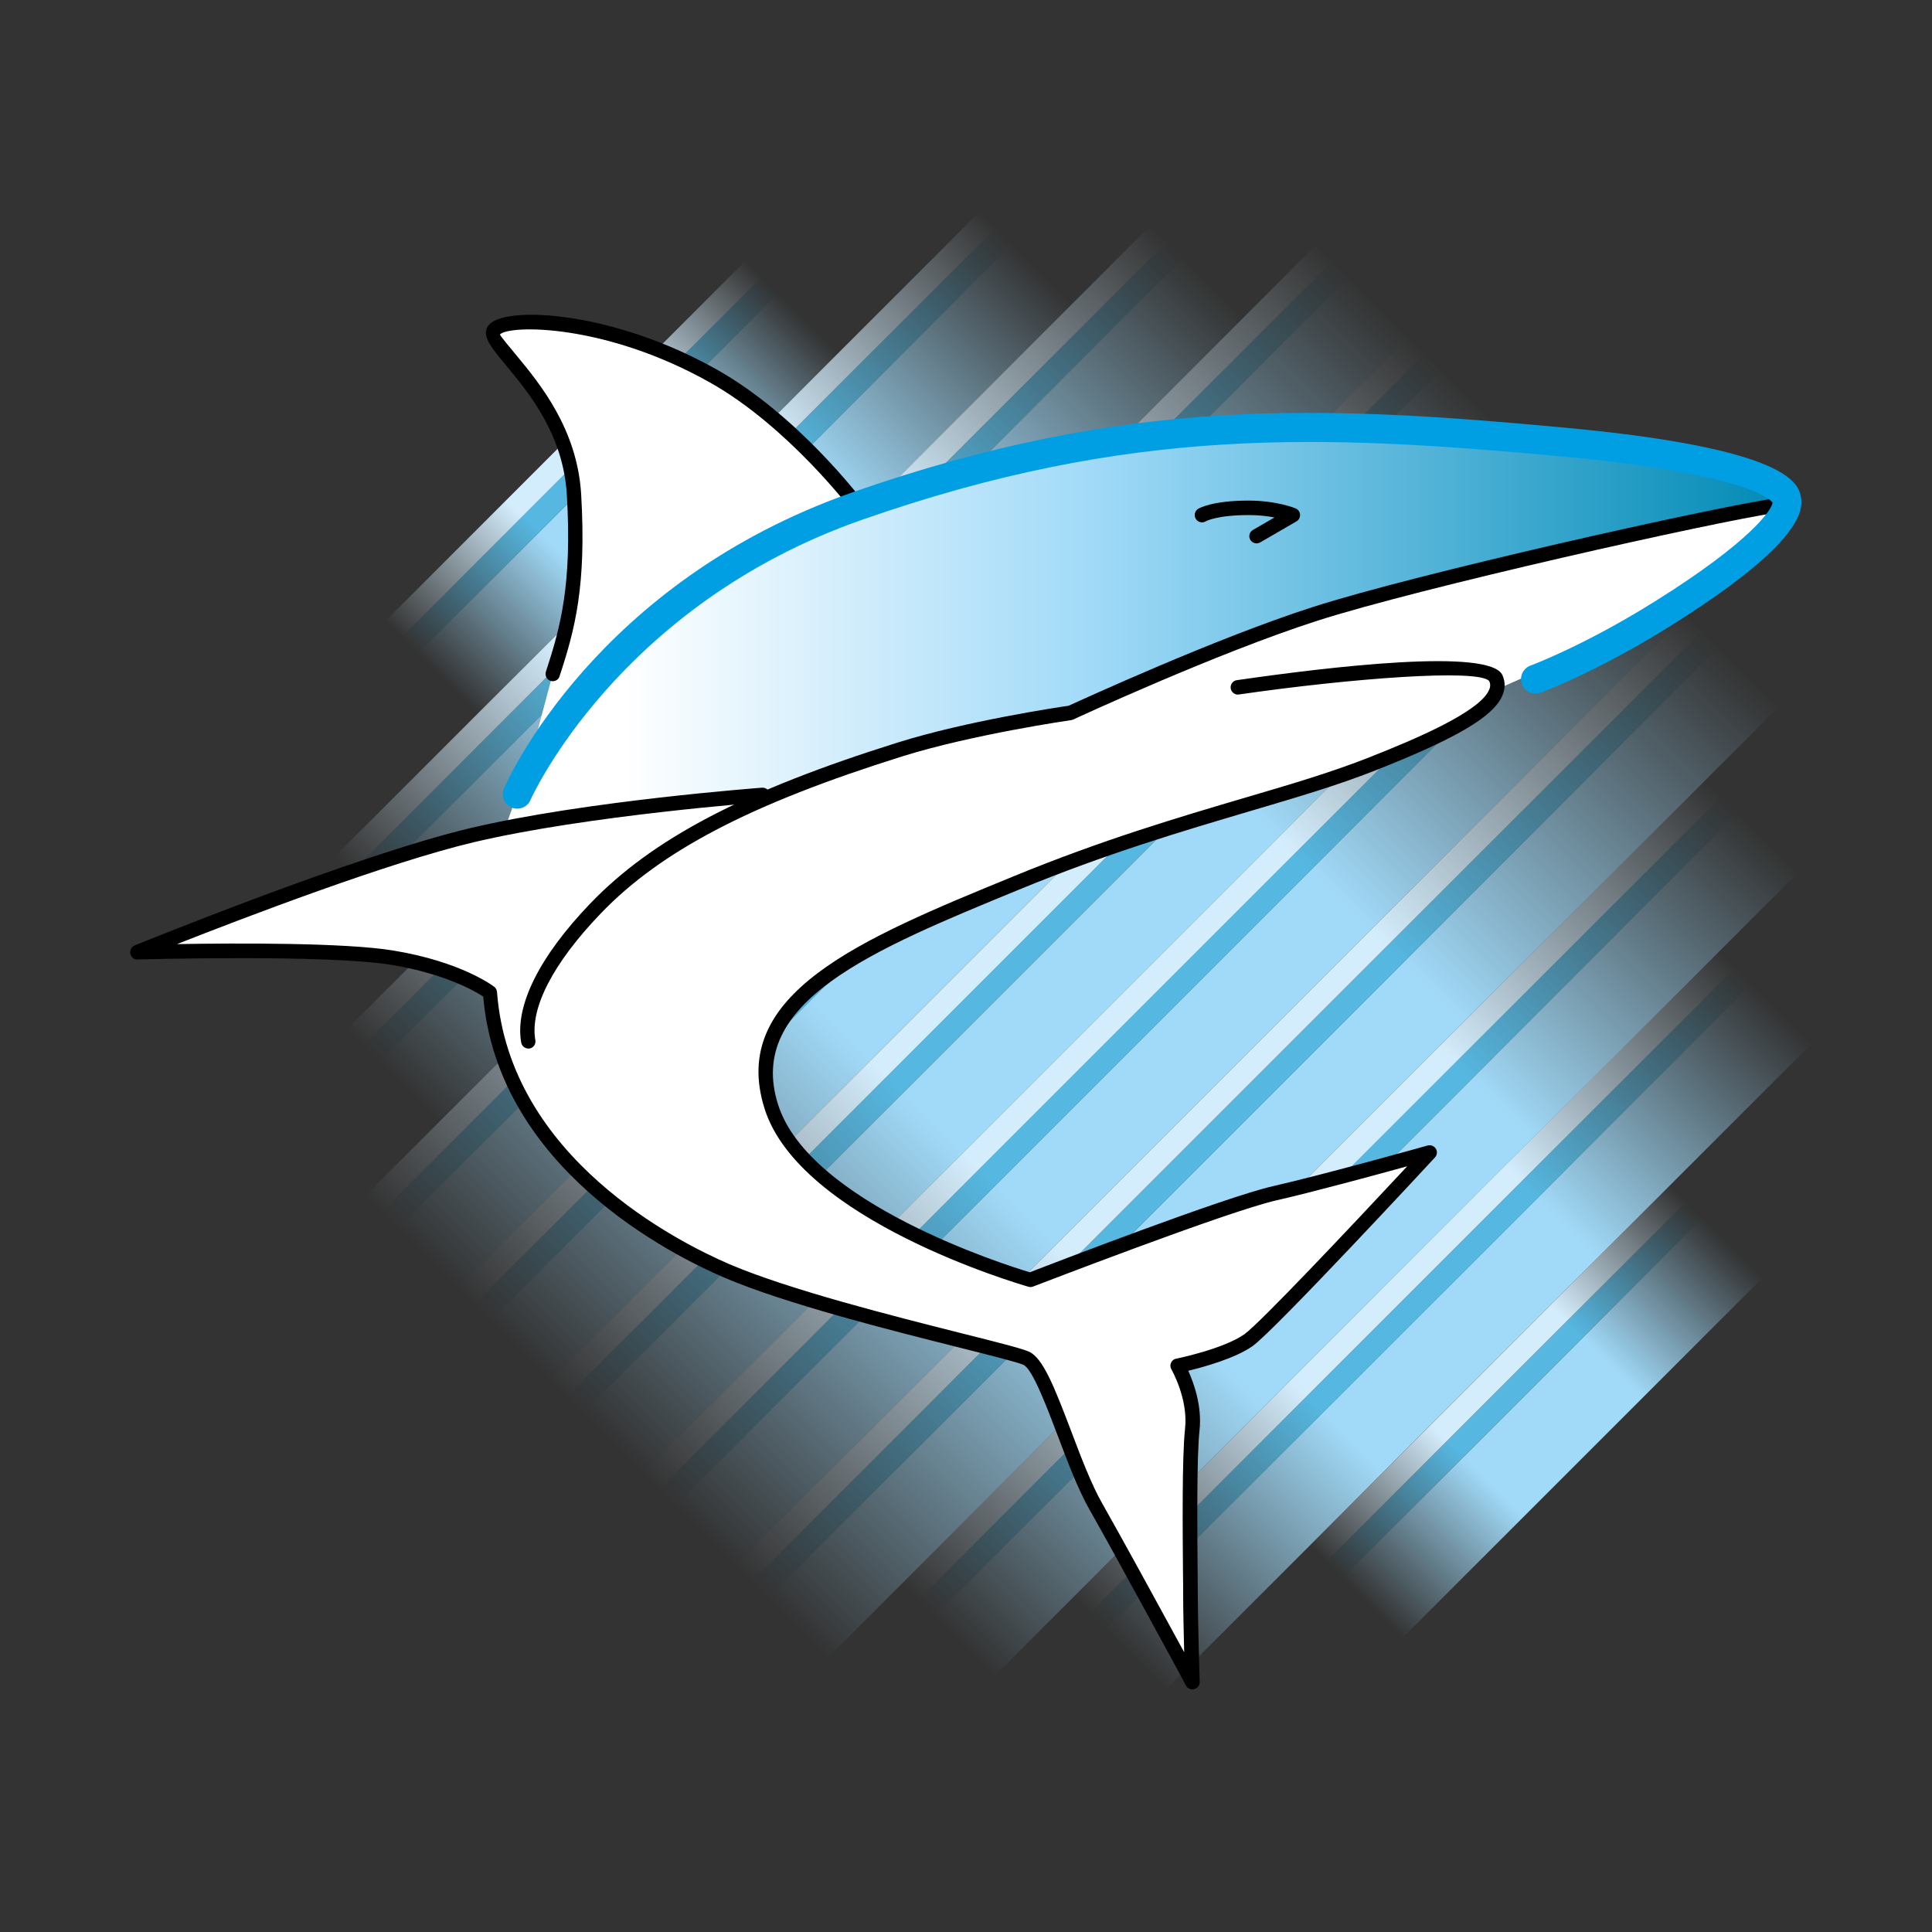 <?xml version="1.0" encoding="utf-8"?>
<!-- Generator: Adobe Illustrator 23.0.3, SVG Export Plug-In . SVG Version: 6.00 Build 0)  -->
<svg version="1.1" id="Ebene_1" xmlns="http://www.w3.org/2000/svg" xmlns:xlink="http://www.w3.org/1999/xlink" x="0px" y="0px"
	 viewBox="0 0 113.39 113.39" style="enable-background:new 0 0 113.39 113.39;" xml:space="preserve">
<rect x="0" y="0" width="113.39" height="113.39" fill="#333333" stroke="none"/>
<style type="text/css">
	.st0{fill:url(#SVGID_1_);}
	.st1{fill:url(#SVGID_2_);}
	.st2{fill:url(#SVGID_3_);}
	.st3{fill:url(#SVGID_4_);}
	.st4{fill:url(#SVGID_5_);}
	.st5{fill:url(#SVGID_6_);}
	.st6{fill:url(#SVGID_7_);}
	.st7{fill:url(#SVGID_8_);}
	.st8{fill:url(#SVGID_9_);}
	.st9{fill:url(#SVGID_10_);}
	.st10{fill:url(#SVGID_11_);}
	.st11{fill:url(#SVGID_12_);}
	.st12{fill:url(#SVGID_13_);}
	.st13{fill:url(#SVGID_14_);}
	.st14{fill:url(#SVGID_15_);}
	.st15{fill:url(#SVGID_16_);}
	.st16{fill:url(#SVGID_17_);}
	.st17{fill:url(#SVGID_18_);}
	.st18{fill:url(#SVGID_19_);}
	.st19{fill:url(#SVGID_20_);}
	.st20{fill:url(#SVGID_21_);}
	.st21{fill:url(#SVGID_22_);}
	.st22{fill:url(#SVGID_23_);}
	.st23{fill:url(#SVGID_24_);}
	.st24{fill:url(#SVGID_25_);}
	.st25{fill:url(#SVGID_26_);}
	.st26{fill:url(#SVGID_27_);}
	.st27{fill:url(#SVGID_28_);}
	.st28{fill:url(#SVGID_29_);}
	.st29{fill:url(#SVGID_30_);}
	.st30{fill:url(#SVGID_31_);}
	.st31{fill:url(#SVGID_32_);}
	.st32{fill:url(#SVGID_33_);}
	.st33{fill:#FFFFFF;}
	.st34{fill:url(#SVGID_34_);}
	.st35{fill:#009FE3;}
</style>
<linearGradient id="SVGID_1_" gradientUnits="userSpaceOnUse" x1="-306.776" y1="1071.17" x2="-269.255" y2="1071.17" gradientTransform="matrix(0.605 -0.605 -0.707 -0.707 968.576 612.673)">
	<stop  offset="0.032" style="stop-color:#A1DAF8;stop-opacity:0"/>
	<stop  offset="0.346" style="stop-color:#A1DAF8"/>
	<stop  offset="0.653" style="stop-color:#A1DAF8"/>
	<stop  offset="0.963" style="stop-color:#A1DAF8;stop-opacity:0"/>
</linearGradient>
<polygon class="st0" points="50.12,19.8 27.43,42.48 23.92,38.96 46.6,16.28 "/>
<linearGradient id="SVGID_2_" gradientUnits="userSpaceOnUse" x1="-321.653" y1="1063.498" x2="-254.377" y2="1063.498" gradientTransform="matrix(0.605 -0.605 -0.707 -0.707 968.576 612.673)">
	<stop  offset="0.032" style="stop-color:#A1DAF8;stop-opacity:0"/>
	<stop  offset="0.346" style="stop-color:#A1DAF8"/>
	<stop  offset="0.653" style="stop-color:#A1DAF8"/>
	<stop  offset="0.963" style="stop-color:#A1DAF8;stop-opacity:0"/>
</linearGradient>
<polygon class="st1" points="64.54,16.23 23.86,56.9 20.35,53.39 61.02,12.71 "/>
<linearGradient id="SVGID_3_" gradientUnits="userSpaceOnUse" x1="-329.89" y1="1055.826" x2="-246.132" y2="1055.826" gradientTransform="matrix(0.605 -0.605 -0.707 -0.707 968.576 612.673)">
	<stop  offset="0.032" style="stop-color:#A1DAF8;stop-opacity:0"/>
	<stop  offset="0.346" style="stop-color:#A1DAF8"/>
	<stop  offset="0.653" style="stop-color:#A1DAF8"/>
	<stop  offset="0.963" style="stop-color:#A1DAF8;stop-opacity:0"/>
</linearGradient>
<polygon class="st2" points="74.95,16.67 24.31,67.31 20.79,63.79 71.43,13.15 "/>
<linearGradient id="SVGID_4_" gradientUnits="userSpaceOnUse" x1="-337.59" y1="1048.154" x2="-238.433" y2="1048.154" gradientTransform="matrix(0.605 -0.605 -0.707 -0.707 968.576 612.673)">
	<stop  offset="0.032" style="stop-color:#A1DAF8;stop-opacity:0"/>
	<stop  offset="0.346" style="stop-color:#A1DAF8"/>
	<stop  offset="0.653" style="stop-color:#A1DAF8"/>
	<stop  offset="0.963" style="stop-color:#A1DAF8;stop-opacity:0"/>
</linearGradient>
<polygon class="st3" points="85.03,17.44 25.08,77.39 21.56,73.87 81.51,13.92 "/>
<linearGradient id="SVGID_5_" gradientUnits="userSpaceOnUse" x1="-337.59" y1="1040.474" x2="-238.433" y2="1040.474" gradientTransform="matrix(0.605 -0.605 -0.707 -0.707 968.576 612.673)">
	<stop  offset="0.032" style="stop-color:#A1DAF8;stop-opacity:0"/>
	<stop  offset="0.346" style="stop-color:#A1DAF8"/>
	<stop  offset="0.653" style="stop-color:#A1DAF8"/>
	<stop  offset="0.963" style="stop-color:#A1DAF8;stop-opacity:0"/>
</linearGradient>
<polygon class="st4" points="90.46,22.87 30.51,82.82 26.99,79.3 86.94,19.35 "/>
<linearGradient id="SVGID_6_" gradientUnits="userSpaceOnUse" x1="-337.598" y1="1032.806" x2="-238.433" y2="1032.806" gradientTransform="matrix(0.605 -0.605 -0.707 -0.707 968.576 612.673)">
	<stop  offset="0.032" style="stop-color:#A1DAF8;stop-opacity:0"/>
	<stop  offset="0.346" style="stop-color:#A1DAF8"/>
	<stop  offset="0.653" style="stop-color:#A1DAF8"/>
	<stop  offset="0.963" style="stop-color:#A1DAF8;stop-opacity:0"/>
</linearGradient>
<polygon class="st5" points="95.88,28.29 35.93,88.24 32.41,84.73 92.36,24.78 "/>
<linearGradient id="SVGID_7_" gradientUnits="userSpaceOnUse" x1="-337.59" y1="1025.13" x2="-238.433" y2="1025.13" gradientTransform="matrix(0.605 -0.605 -0.707 -0.707 968.576 612.673)">
	<stop  offset="0.032" style="stop-color:#A1DAF8;stop-opacity:0"/>
	<stop  offset="0.346" style="stop-color:#A1DAF8"/>
	<stop  offset="0.653" style="stop-color:#A1DAF8"/>
	<stop  offset="0.963" style="stop-color:#A1DAF8;stop-opacity:0"/>
</linearGradient>
<polygon class="st6" points="101.31,33.72 41.36,93.67 37.84,90.15 97.79,30.2 "/>
<linearGradient id="SVGID_8_" gradientUnits="userSpaceOnUse" x1="-337.598" y1="1017.454" x2="-238.433" y2="1017.454" gradientTransform="matrix(0.605 -0.605 -0.707 -0.707 968.576 612.673)">
	<stop  offset="0.032" style="stop-color:#A1DAF8;stop-opacity:0"/>
	<stop  offset="0.346" style="stop-color:#A1DAF8"/>
	<stop  offset="0.653" style="stop-color:#A1DAF8"/>
	<stop  offset="0.963" style="stop-color:#A1DAF8;stop-opacity:0"/>
</linearGradient>
<polygon class="st7" points="106.73,39.15 46.78,99.1 43.27,95.58 103.22,35.63 "/>
<linearGradient id="SVGID_9_" gradientUnits="userSpaceOnUse" x1="-329.899" y1="1009.779" x2="-246.132" y2="1009.779" gradientTransform="matrix(0.605 -0.605 -0.707 -0.707 968.576 612.673)">
	<stop  offset="0.032" style="stop-color:#A1DAF8;stop-opacity:0"/>
	<stop  offset="0.346" style="stop-color:#A1DAF8"/>
	<stop  offset="0.653" style="stop-color:#A1DAF8"/>
	<stop  offset="0.963" style="stop-color:#A1DAF8;stop-opacity:0"/>
</linearGradient>
<polyline class="st8" points="56.86,99.87 53.35,96.35 103.99,45.71 107.51,49.23 56.86,99.87 "/>
<linearGradient id="SVGID_10_" gradientUnits="userSpaceOnUse" x1="-321.653" y1="1002.113" x2="-254.369" y2="1002.113" gradientTransform="matrix(0.605 -0.605 -0.707 -0.707 968.576 612.673)">
	<stop  offset="0.032" style="stop-color:#A1DAF8;stop-opacity:0"/>
	<stop  offset="0.346" style="stop-color:#A1DAF8"/>
	<stop  offset="0.653" style="stop-color:#A1DAF8"/>
	<stop  offset="0.963" style="stop-color:#A1DAF8;stop-opacity:0"/>
</linearGradient>
<polyline class="st9" points="67.27,100.31 63.75,96.79 104.43,56.12 107.95,59.63 67.27,100.31 "/>
<linearGradient id="SVGID_11_" gradientUnits="userSpaceOnUse" x1="-306.767" y1="994.434" x2="-269.255" y2="994.434" gradientTransform="matrix(0.605 -0.605 -0.707 -0.707 968.576 612.673)">
	<stop  offset="0.032" style="stop-color:#A1DAF8;stop-opacity:0"/>
	<stop  offset="0.346" style="stop-color:#A1DAF8"/>
	<stop  offset="0.653" style="stop-color:#A1DAF8"/>
	<stop  offset="0.963" style="stop-color:#A1DAF8;stop-opacity:0"/>
</linearGradient>
<polygon class="st10" points="104.38,74.06 81.7,96.74 78.18,93.22 100.86,70.54 "/>
<g>
	
		<linearGradient id="SVGID_12_" gradientUnits="userSpaceOnUse" x1="-306.776" y1="1074.334" x2="-269.247" y2="1074.334" gradientTransform="matrix(0.605 -0.605 -0.707 -0.707 968.576 612.673)">
		<stop  offset="0.032" style="stop-color:#56B7E0;stop-opacity:0"/>
		<stop  offset="0.346" style="stop-color:#56B7E0"/>
		<stop  offset="0.653" style="stop-color:#56B7E0"/>
		<stop  offset="0.963" style="stop-color:#56B7E0;stop-opacity:0"/>
	</linearGradient>
	<polygon class="st11" points="46.6,16.28 23.92,38.96 22.96,38.01 45.65,15.32 	"/>
	
		<linearGradient id="SVGID_13_" gradientUnits="userSpaceOnUse" x1="-321.653" y1="1066.659" x2="-254.369" y2="1066.659" gradientTransform="matrix(0.605 -0.605 -0.707 -0.707 968.576 612.673)">
		<stop  offset="0.032" style="stop-color:#56B7E0;stop-opacity:0"/>
		<stop  offset="0.346" style="stop-color:#56B7E0"/>
		<stop  offset="0.653" style="stop-color:#56B7E0"/>
		<stop  offset="0.963" style="stop-color:#56B7E0;stop-opacity:0"/>
	</linearGradient>
	<polygon class="st12" points="61.02,12.71 20.35,53.39 19.39,52.43 60.07,11.75 	"/>
	
		<linearGradient id="SVGID_14_" gradientUnits="userSpaceOnUse" x1="-329.89" y1="1058.987" x2="-246.132" y2="1058.987" gradientTransform="matrix(0.605 -0.605 -0.707 -0.707 968.576 612.673)">
		<stop  offset="0.032" style="stop-color:#56B7E0;stop-opacity:0"/>
		<stop  offset="0.346" style="stop-color:#56B7E0"/>
		<stop  offset="0.653" style="stop-color:#56B7E0"/>
		<stop  offset="0.963" style="stop-color:#56B7E0;stop-opacity:0"/>
	</linearGradient>
	<polygon class="st13" points="71.43,13.15 20.79,63.79 19.84,62.84 70.48,12.2 	"/>
	
		<linearGradient id="SVGID_15_" gradientUnits="userSpaceOnUse" x1="-337.59" y1="1051.314" x2="-238.433" y2="1051.314" gradientTransform="matrix(0.605 -0.605 -0.707 -0.707 968.576 612.673)">
		<stop  offset="0.032" style="stop-color:#56B7E0;stop-opacity:0"/>
		<stop  offset="0.346" style="stop-color:#56B7E0"/>
		<stop  offset="0.653" style="stop-color:#56B7E0"/>
		<stop  offset="0.963" style="stop-color:#56B7E0;stop-opacity:0"/>
	</linearGradient>
	<polygon class="st14" points="81.51,13.92 21.56,73.87 20.61,72.92 80.56,12.97 	"/>
	
		<linearGradient id="SVGID_16_" gradientUnits="userSpaceOnUse" x1="-337.598" y1="1043.639" x2="-238.433" y2="1043.639" gradientTransform="matrix(0.605 -0.605 -0.707 -0.707 968.576 612.673)">
		<stop  offset="0.032" style="stop-color:#56B7E0;stop-opacity:0"/>
		<stop  offset="0.346" style="stop-color:#56B7E0"/>
		<stop  offset="0.653" style="stop-color:#56B7E0"/>
		<stop  offset="0.963" style="stop-color:#56B7E0;stop-opacity:0"/>
	</linearGradient>
	<polygon class="st15" points="86.94,19.35 26.99,79.3 26.03,78.35 85.98,18.4 	"/>
	
		<linearGradient id="SVGID_17_" gradientUnits="userSpaceOnUse" x1="-337.598" y1="1035.966" x2="-238.433" y2="1035.966" gradientTransform="matrix(0.605 -0.605 -0.707 -0.707 968.576 612.673)">
		<stop  offset="0.032" style="stop-color:#56B7E0;stop-opacity:0"/>
		<stop  offset="0.346" style="stop-color:#56B7E0"/>
		<stop  offset="0.653" style="stop-color:#56B7E0"/>
		<stop  offset="0.963" style="stop-color:#56B7E0;stop-opacity:0"/>
	</linearGradient>
	<polygon class="st16" points="92.36,24.78 32.41,84.73 31.46,83.77 91.41,23.82 	"/>
	
		<linearGradient id="SVGID_18_" gradientUnits="userSpaceOnUse" x1="-337.59" y1="1028.291" x2="-238.433" y2="1028.291" gradientTransform="matrix(0.605 -0.605 -0.707 -0.707 968.576 612.673)">
		<stop  offset="0.032" style="stop-color:#56B7E0;stop-opacity:0"/>
		<stop  offset="0.346" style="stop-color:#56B7E0"/>
		<stop  offset="0.653" style="stop-color:#56B7E0"/>
		<stop  offset="0.963" style="stop-color:#56B7E0;stop-opacity:0"/>
	</linearGradient>
	<polygon class="st17" points="97.79,30.2 37.84,90.15 36.89,89.2 96.84,29.25 	"/>
	
		<linearGradient id="SVGID_19_" gradientUnits="userSpaceOnUse" x1="-337.59" y1="1020.619" x2="-238.433" y2="1020.619" gradientTransform="matrix(0.605 -0.605 -0.707 -0.707 968.576 612.673)">
		<stop  offset="0.032" style="stop-color:#56B7E0;stop-opacity:0"/>
		<stop  offset="0.346" style="stop-color:#56B7E0"/>
		<stop  offset="0.653" style="stop-color:#56B7E0"/>
		<stop  offset="0.963" style="stop-color:#56B7E0;stop-opacity:0"/>
	</linearGradient>
	<polygon class="st18" points="103.22,35.63 43.27,95.58 42.31,94.62 102.26,34.67 	"/>
	
		<linearGradient id="SVGID_20_" gradientUnits="userSpaceOnUse" x1="-329.899" y1="1012.946" x2="-246.132" y2="1012.946" gradientTransform="matrix(0.605 -0.605 -0.707 -0.707 968.576 612.673)">
		<stop  offset="0.032" style="stop-color:#56B7E0;stop-opacity:0"/>
		<stop  offset="0.346" style="stop-color:#56B7E0"/>
		<stop  offset="0.653" style="stop-color:#56B7E0"/>
		<stop  offset="0.963" style="stop-color:#56B7E0;stop-opacity:0"/>
	</linearGradient>
	<polygon class="st19" points="103.99,45.71 53.35,96.35 52.39,95.4 103.03,44.75 	"/>
	
		<linearGradient id="SVGID_21_" gradientUnits="userSpaceOnUse" x1="-321.653" y1="1005.271" x2="-254.369" y2="1005.271" gradientTransform="matrix(0.605 -0.605 -0.707 -0.707 968.576 612.673)">
		<stop  offset="0.032" style="stop-color:#56B7E0;stop-opacity:0"/>
		<stop  offset="0.346" style="stop-color:#56B7E0"/>
		<stop  offset="0.653" style="stop-color:#56B7E0"/>
		<stop  offset="0.963" style="stop-color:#56B7E0;stop-opacity:0"/>
	</linearGradient>
	<polygon class="st20" points="104.43,56.12 63.75,96.79 62.8,95.84 103.48,55.16 	"/>
	
		<linearGradient id="SVGID_22_" gradientUnits="userSpaceOnUse" x1="-306.776" y1="997.598" x2="-269.255" y2="997.598" gradientTransform="matrix(0.605 -0.605 -0.707 -0.707 968.576 612.673)">
		<stop  offset="0.032" style="stop-color:#56B7E0;stop-opacity:0"/>
		<stop  offset="0.346" style="stop-color:#56B7E0"/>
		<stop  offset="0.653" style="stop-color:#56B7E0"/>
		<stop  offset="0.963" style="stop-color:#56B7E0;stop-opacity:0"/>
	</linearGradient>
	<polygon class="st21" points="100.86,70.54 78.18,93.22 77.22,92.27 99.91,69.59 	"/>
</g>
<g>
	
		<linearGradient id="SVGID_23_" gradientUnits="userSpaceOnUse" x1="-306.776" y1="1075.685" x2="-269.247" y2="1075.685" gradientTransform="matrix(0.605 -0.605 -0.707 -0.707 968.576 612.673)">
		<stop  offset="0.032" style="stop-color:#D4EDFC;stop-opacity:0"/>
		<stop  offset="0.346" style="stop-color:#D4EDFC"/>
		<stop  offset="0.653" style="stop-color:#D4EDFC"/>
		<stop  offset="0.963" style="stop-color:#D4EDFC;stop-opacity:0"/>
	</linearGradient>
	<polygon class="st22" points="45.65,15.32 22.96,38.01 22.01,37.06 44.69,14.37 	"/>
	
		<linearGradient id="SVGID_24_" gradientUnits="userSpaceOnUse" x1="-321.653" y1="1068.009" x2="-254.369" y2="1068.009" gradientTransform="matrix(0.605 -0.605 -0.707 -0.707 968.576 612.673)">
		<stop  offset="0.032" style="stop-color:#D4EDFC;stop-opacity:0"/>
		<stop  offset="0.346" style="stop-color:#D4EDFC"/>
		<stop  offset="0.653" style="stop-color:#D4EDFC"/>
		<stop  offset="0.963" style="stop-color:#D4EDFC;stop-opacity:0"/>
	</linearGradient>
	<polygon class="st23" points="60.07,11.75 19.39,52.43 18.44,51.48 59.12,10.8 	"/>
	
		<linearGradient id="SVGID_25_" gradientUnits="userSpaceOnUse" x1="-329.899" y1="1060.337" x2="-246.132" y2="1060.337" gradientTransform="matrix(0.605 -0.605 -0.707 -0.707 968.576 612.673)">
		<stop  offset="0.032" style="stop-color:#D4EDFC;stop-opacity:0"/>
		<stop  offset="0.346" style="stop-color:#D4EDFC"/>
		<stop  offset="0.653" style="stop-color:#D4EDFC"/>
		<stop  offset="0.963" style="stop-color:#D4EDFC;stop-opacity:0"/>
	</linearGradient>
	<polygon class="st24" points="70.48,12.2 19.84,62.84 18.88,61.89 69.52,11.24 	"/>
	
		<linearGradient id="SVGID_26_" gradientUnits="userSpaceOnUse" x1="-337.598" y1="1052.661" x2="-238.433" y2="1052.661" gradientTransform="matrix(0.605 -0.605 -0.707 -0.707 968.576 612.673)">
		<stop  offset="0.032" style="stop-color:#D4EDFC;stop-opacity:0"/>
		<stop  offset="0.346" style="stop-color:#D4EDFC"/>
		<stop  offset="0.653" style="stop-color:#D4EDFC"/>
		<stop  offset="0.963" style="stop-color:#D4EDFC;stop-opacity:0"/>
	</linearGradient>
	<polygon class="st25" points="80.56,12.97 20.61,72.92 19.65,71.97 79.6,12.02 	"/>
	
		<linearGradient id="SVGID_27_" gradientUnits="userSpaceOnUse" x1="-337.598" y1="1044.989" x2="-238.433" y2="1044.989" gradientTransform="matrix(0.605 -0.605 -0.707 -0.707 968.576 612.673)">
		<stop  offset="0.032" style="stop-color:#D4EDFC;stop-opacity:0"/>
		<stop  offset="0.346" style="stop-color:#D4EDFC"/>
		<stop  offset="0.653" style="stop-color:#D4EDFC"/>
		<stop  offset="0.963" style="stop-color:#D4EDFC;stop-opacity:0"/>
	</linearGradient>
	<polygon class="st26" points="85.98,18.4 26.03,78.35 25.08,77.39 85.03,17.44 	"/>
	
		<linearGradient id="SVGID_28_" gradientUnits="userSpaceOnUse" x1="-337.59" y1="1037.313" x2="-238.433" y2="1037.313" gradientTransform="matrix(0.605 -0.605 -0.707 -0.707 968.576 612.673)">
		<stop  offset="0.032" style="stop-color:#D4EDFC;stop-opacity:0"/>
		<stop  offset="0.346" style="stop-color:#D4EDFC"/>
		<stop  offset="0.653" style="stop-color:#D4EDFC"/>
		<stop  offset="0.963" style="stop-color:#D4EDFC;stop-opacity:0"/>
	</linearGradient>
	<polygon class="st27" points="91.41,23.82 31.46,83.77 30.51,82.82 90.46,22.87 	"/>
	
		<linearGradient id="SVGID_29_" gradientUnits="userSpaceOnUse" x1="-337.59" y1="1029.641" x2="-238.433" y2="1029.641" gradientTransform="matrix(0.605 -0.605 -0.707 -0.707 968.576 612.673)">
		<stop  offset="0.032" style="stop-color:#D4EDFC;stop-opacity:0"/>
		<stop  offset="0.346" style="stop-color:#D4EDFC"/>
		<stop  offset="0.653" style="stop-color:#D4EDFC"/>
		<stop  offset="0.963" style="stop-color:#D4EDFC;stop-opacity:0"/>
	</linearGradient>
	<polygon class="st28" points="96.84,29.25 36.89,89.2 35.93,88.24 95.88,28.29 	"/>
	
		<linearGradient id="SVGID_30_" gradientUnits="userSpaceOnUse" x1="-337.59" y1="1021.969" x2="-238.433" y2="1021.969" gradientTransform="matrix(0.605 -0.605 -0.707 -0.707 968.576 612.673)">
		<stop  offset="0.032" style="stop-color:#D4EDFC;stop-opacity:0"/>
		<stop  offset="0.346" style="stop-color:#D4EDFC"/>
		<stop  offset="0.653" style="stop-color:#D4EDFC"/>
		<stop  offset="0.963" style="stop-color:#D4EDFC;stop-opacity:0"/>
	</linearGradient>
	<polygon class="st29" points="102.26,34.67 42.31,94.62 41.36,93.67 101.31,33.72 	"/>
	
		<linearGradient id="SVGID_31_" gradientUnits="userSpaceOnUse" x1="-329.899" y1="1014.293" x2="-246.132" y2="1014.293" gradientTransform="matrix(0.605 -0.605 -0.707 -0.707 968.576 612.673)">
		<stop  offset="0.032" style="stop-color:#D4EDFC;stop-opacity:0"/>
		<stop  offset="0.346" style="stop-color:#D4EDFC"/>
		<stop  offset="0.653" style="stop-color:#D4EDFC"/>
		<stop  offset="0.963" style="stop-color:#D4EDFC;stop-opacity:0"/>
	</linearGradient>
	<polygon class="st30" points="103.03,44.75 52.39,95.4 51.44,94.44 102.08,43.8 	"/>
	
		<linearGradient id="SVGID_32_" gradientUnits="userSpaceOnUse" x1="-321.653" y1="1006.621" x2="-254.369" y2="1006.621" gradientTransform="matrix(0.605 -0.605 -0.707 -0.707 968.576 612.673)">
		<stop  offset="0.032" style="stop-color:#D4EDFC;stop-opacity:0"/>
		<stop  offset="0.346" style="stop-color:#D4EDFC"/>
		<stop  offset="0.653" style="stop-color:#D4EDFC"/>
		<stop  offset="0.963" style="stop-color:#D4EDFC;stop-opacity:0"/>
	</linearGradient>
	<polygon class="st31" points="103.48,55.16 62.8,95.84 61.85,94.89 102.52,54.21 	"/>
	
		<linearGradient id="SVGID_33_" gradientUnits="userSpaceOnUse" x1="-306.776" y1="998.946" x2="-269.255" y2="998.946" gradientTransform="matrix(0.605 -0.605 -0.707 -0.707 968.576 612.673)">
		<stop  offset="0.032" style="stop-color:#D4EDFC;stop-opacity:0"/>
		<stop  offset="0.346" style="stop-color:#D4EDFC"/>
		<stop  offset="0.653" style="stop-color:#D4EDFC"/>
		<stop  offset="0.963" style="stop-color:#D4EDFC;stop-opacity:0"/>
	</linearGradient>
	<polygon class="st32" points="99.91,69.59 77.22,92.27 76.27,91.32 98.95,68.63 	"/>
</g>
<path class="st33" d="M50.33,29.69c0,0-3.75-4.97-8.45-7.62c-6.08-3.43-12.02-3.58-12.84-2.75c-0.82,0.82,4.32,3.87,4.65,9.73
	c0.31,5.4-0.39,7.88-1.25,10.5l-1.12,4.2c0,0,4.5-5.51,7.94-7.95C42.69,33.36,50.33,29.69,50.33,29.69z"/>
<path class="st33" d="M104.21,29.66c-3.65,0.54-21.04,4.43-27.05,6.36c-6,1.93-14.33,5.8-14.33,5.8s-5.75,0.82-9.99,2.15
	c-2.96,0.93-5.61,1.87-7.98,2.9l-0.09-0.21c0,0-10.24,0.75-17.05,2.36S8.07,55.89,8.07,55.89s11.08-0.32,14.97,0.32
	s5.71,2.04,5.71,2.04c0.64,8.7,8.59,14.06,13.9,16.33s16.37,4.6,17.57,5.12c1.19,0.52,2.57,6.03,4.1,8.71s5.66,10.31,5.66,10.31
	s-0.11-3.65-0.11-5.15s-0.11-7.73,0.11-9.66s-0.86-3.76-0.86-3.76s2.86-0.58,4.16-1.5s10.64-11.02,10.64-11.02s-6.11,1.71-9.11,2.39
	S60.48,75.1,60.48,75.1s-13.15-3.76-15.19-10.16c-2.04-6.4,5.48-9.49,14.37-13.14s15.7-4.94,20.87-6.98s7.37-3.62,7.37-4.38
	c0,0,1.88-0.88,4.48-1.88c2.6-1.01,8.79-4.81,10.09-6C103.75,31.37,104.21,29.66,104.21,29.66z"/>
<linearGradient id="SVGID_34_" gradientUnits="userSpaceOnUse" x1="29.64" y1="76.981" x2="104.86" y2="76.981" gradientTransform="matrix(1 0 0 -1 0 113.89)">
	<stop  offset="0.092" style="stop-color:#FFFFFF"/>
	<stop  offset="0.457" style="stop-color:#A1DAF8"/>
	<stop  offset="1" style="stop-color:#008AB5"/>
</linearGradient>
<path class="st34" d="M30.36,46.61c0,0,5.46-12.38,19.97-16.92c16.39-5.12,27.62-5.02,41.33-3.76c9.01,0.83,12.99,2.15,13.2,3.44
	l-2.36,0.86c-3.65,0.54-19.34,3.86-25.34,5.8c-6,1.93-14.33,5.8-14.33,5.8s-5.75,0.82-9.99,2.15c-2.71,0.85-5.16,1.71-7.38,2.64
	c0,0-5.41,0.42-8.39,0.83c-2.98,0.4-7.43,1.16-7.43,1.16L30.36,46.61z"/>
<path d="M31.01,61.54c-0.2,0-0.38-0.14-0.42-0.35c-0.38-2.15,1.06-5.05,4.06-8.17c3.65-3.8,9.05-6.63,18.07-9.45
	c3.99-1.25,9.36-2.06,10-2.15c0.75-0.34,8.62-3.96,14.32-5.79c6.08-1.96,23.42-5.84,27.11-6.38c0.22-0.03,0.45,0.13,0.48,0.36
	c0.03,0.23-0.13,0.45-0.36,0.48c-3.67,0.54-20.92,4.4-26.98,6.35c-5.91,1.9-14.2,5.74-14.28,5.78c-0.04,0.02-0.08,0.03-0.12,0.04
	c-0.06,0.01-5.77,0.83-9.93,2.13c-8.87,2.78-14.17,5.54-17.71,9.23c-2.8,2.92-4.16,5.56-3.83,7.43c0.04,0.23-0.11,0.45-0.35,0.49
	C31.06,61.53,31.03,61.54,31.01,61.54z"/>
<path d="M69.98,99.15c-0.15,0-0.3-0.08-0.37-0.22c-0.04-0.08-4.14-7.65-5.65-10.3c-0.66-1.15-1.28-2.77-1.87-4.34
	c-0.67-1.76-1.5-3.96-2.03-4.19c-0.36-0.16-1.93-0.55-3.75-1.01c-4.07-1.02-10.21-2.57-13.81-4.11
	c-3.11-1.33-13.27-6.43-14.14-16.49c-0.5-0.33-2.26-1.34-5.37-1.86C19.17,56,8.19,56.31,8.08,56.31c-0.22,0.03-0.39-0.14-0.43-0.34
	s0.06-0.4,0.25-0.48c0.13-0.05,12.96-5.29,19.71-6.89c6.76-1.6,17.01-2.36,17.11-2.37c0.24-0.02,0.44,0.16,0.46,0.39
	s-0.16,0.44-0.39,0.46c-0.1,0.01-10.29,0.77-16.98,2.35c-5.02,1.19-13.46,4.42-17.42,5.98c3.48-0.06,9.89-0.09,12.71,0.38
	c3.95,0.65,5.82,2.06,5.9,2.12c0.1,0.07,0.16,0.19,0.17,0.31C29.9,67.94,39.8,72.9,42.82,74.2c3.54,1.51,9.65,3.05,13.69,4.07
	c2.27,0.57,3.48,0.88,3.88,1.06c0.81,0.36,1.47,2.01,2.48,4.67c0.58,1.54,1.19,3.13,1.81,4.22c1.09,1.91,3.52,6.37,4.82,8.75
	c-0.03-1.15-0.06-2.58-0.06-3.39c0-0.29,0-0.74-0.01-1.31c-0.02-2.38-0.06-6.81,0.12-8.4c0.2-1.77-0.79-3.48-0.8-3.5
	c-0.07-0.12-0.08-0.26-0.02-0.39c0.06-0.13,0.17-0.22,0.3-0.24c0.03,0,2.78-0.57,4-1.43c0.9-0.64,6.17-6.22,9.56-9.86
	c-2,0.55-5.61,1.53-7.68,2c-2.93,0.67-14.16,5.02-14.28,5.06c-0.09,0.03-0.18,0.04-0.27,0.01c-0.55-0.16-13.39-3.9-15.48-10.43
	c-2.16-6.77,5.61-9.97,14.61-13.66c5.23-2.15,9.68-3.46,13.61-4.62c2.76-0.81,5.14-1.52,7.26-2.36c2.77-1.09,6.51-2.69,7.04-3.97
	c0.08-0.18,0.08-0.35,0-0.51c-0.63-0.73-8.12-0.16-14.69,0.79c-0.22,0.04-0.45-0.13-0.48-0.36c-0.03-0.23,0.13-0.45,0.36-0.48
	c5.52-0.8,14.89-1.9,15.59-0.29c0.17,0.38,0.17,0.78,0,1.18c-0.52,1.25-2.7,2.53-7.52,4.43c-2.16,0.85-4.56,1.56-7.34,2.38
	c-3.91,1.16-8.34,2.46-13.53,4.6c-8.61,3.54-16.05,6.59-14.12,12.62c1.84,5.77,13.38,9.42,14.77,9.83
	c1.35-0.52,11.41-4.4,14.26-5.05c2.95-0.67,9.03-2.37,9.09-2.39c0.19-0.05,0.38,0.03,0.48,0.19c0.1,0.16,0.08,0.37-0.05,0.51
	c-0.37,0.4-9.38,10.12-10.7,11.07c-1.02,0.72-2.86,1.23-3.78,1.45c0.32,0.71,0.82,2.07,0.66,3.51c-0.17,1.54-0.13,5.94-0.11,8.3
	c0,0.57,0.01,1.03,0.01,1.31c0,1.48,0.11,5.1,0.11,5.14c0.01,0.2-0.12,0.37-0.31,0.42C70.05,99.15,70.02,99.15,69.98,99.15z"/>
<path d="M32.44,39.98c-0.04,0-0.09-0.01-0.13-0.02c-0.22-0.07-0.34-0.31-0.27-0.54c0.88-2.68,1.53-5.14,1.23-10.35
	c-0.2-3.57-2.24-6.03-3.59-7.65c-0.91-1.1-1.51-1.82-0.94-2.4c1.09-1.09,7.33-0.72,13.35,2.68c4.72,2.66,8.42,7.53,8.58,7.74
	c0.14,0.19,0.1,0.45-0.08,0.6c-0.19,0.14-0.45,0.1-0.6-0.08c-0.04-0.05-3.75-4.94-8.32-7.51c-6.16-3.47-11.77-3.39-12.33-2.82
	c0.05,0.12,0.57,0.75,0.99,1.25c1.33,1.61,3.56,4.3,3.78,8.15c0.31,5.36-0.36,7.9-1.27,10.66C32.79,39.87,32.62,39.98,32.44,39.98z"
	/>
<path d="M73.75,31.89c-0.15,0-0.29-0.08-0.37-0.21c-0.12-0.2-0.05-0.46,0.16-0.58l1.26-0.73c-0.4-0.08-0.92-0.14-1.52-0.14
	c-1.86,0-2.51,0.36-2.52,0.37c-0.2,0.12-0.46,0.05-0.58-0.15c-0.12-0.2-0.06-0.45,0.13-0.58c0.08-0.05,0.85-0.49,2.96-0.49
	c1.66,0,2.73,0.44,2.77,0.46c0.15,0.06,0.25,0.2,0.26,0.37c0.01,0.16-0.07,0.31-0.21,0.39l-2.14,1.24
	C73.89,31.87,73.82,31.89,73.75,31.89z"/>
<path class="st35" d="M30.36,47.46c-0.11,0-0.23-0.02-0.34-0.07c-0.43-0.19-0.63-0.69-0.44-1.12c0.21-0.49,5.39-12.11,20.47-17.38
	c16.06-5.61,27.41-5.12,41.69-3.8c13.48,1.24,13.83,3.35,13.97,4.14c0.27,1.63-2.32,4.16-7.69,7.52c-4.32,2.7-7.48,3.86-7.61,3.91
	c-0.44,0.16-0.93-0.07-1.09-0.51s0.07-0.93,0.51-1.09c0.03-0.01,3.14-1.16,7.29-3.76c5.64-3.52,6.91-5.42,6.91-5.81l0,0
	c-0.01,0-0.93-1.65-12.44-2.71C77.53,25.49,66.35,25,50.61,30.5c-14.35,5.02-19.43,16.34-19.48,16.46
	C31,47.27,30.69,47.46,30.36,47.46z"/>
</svg>
